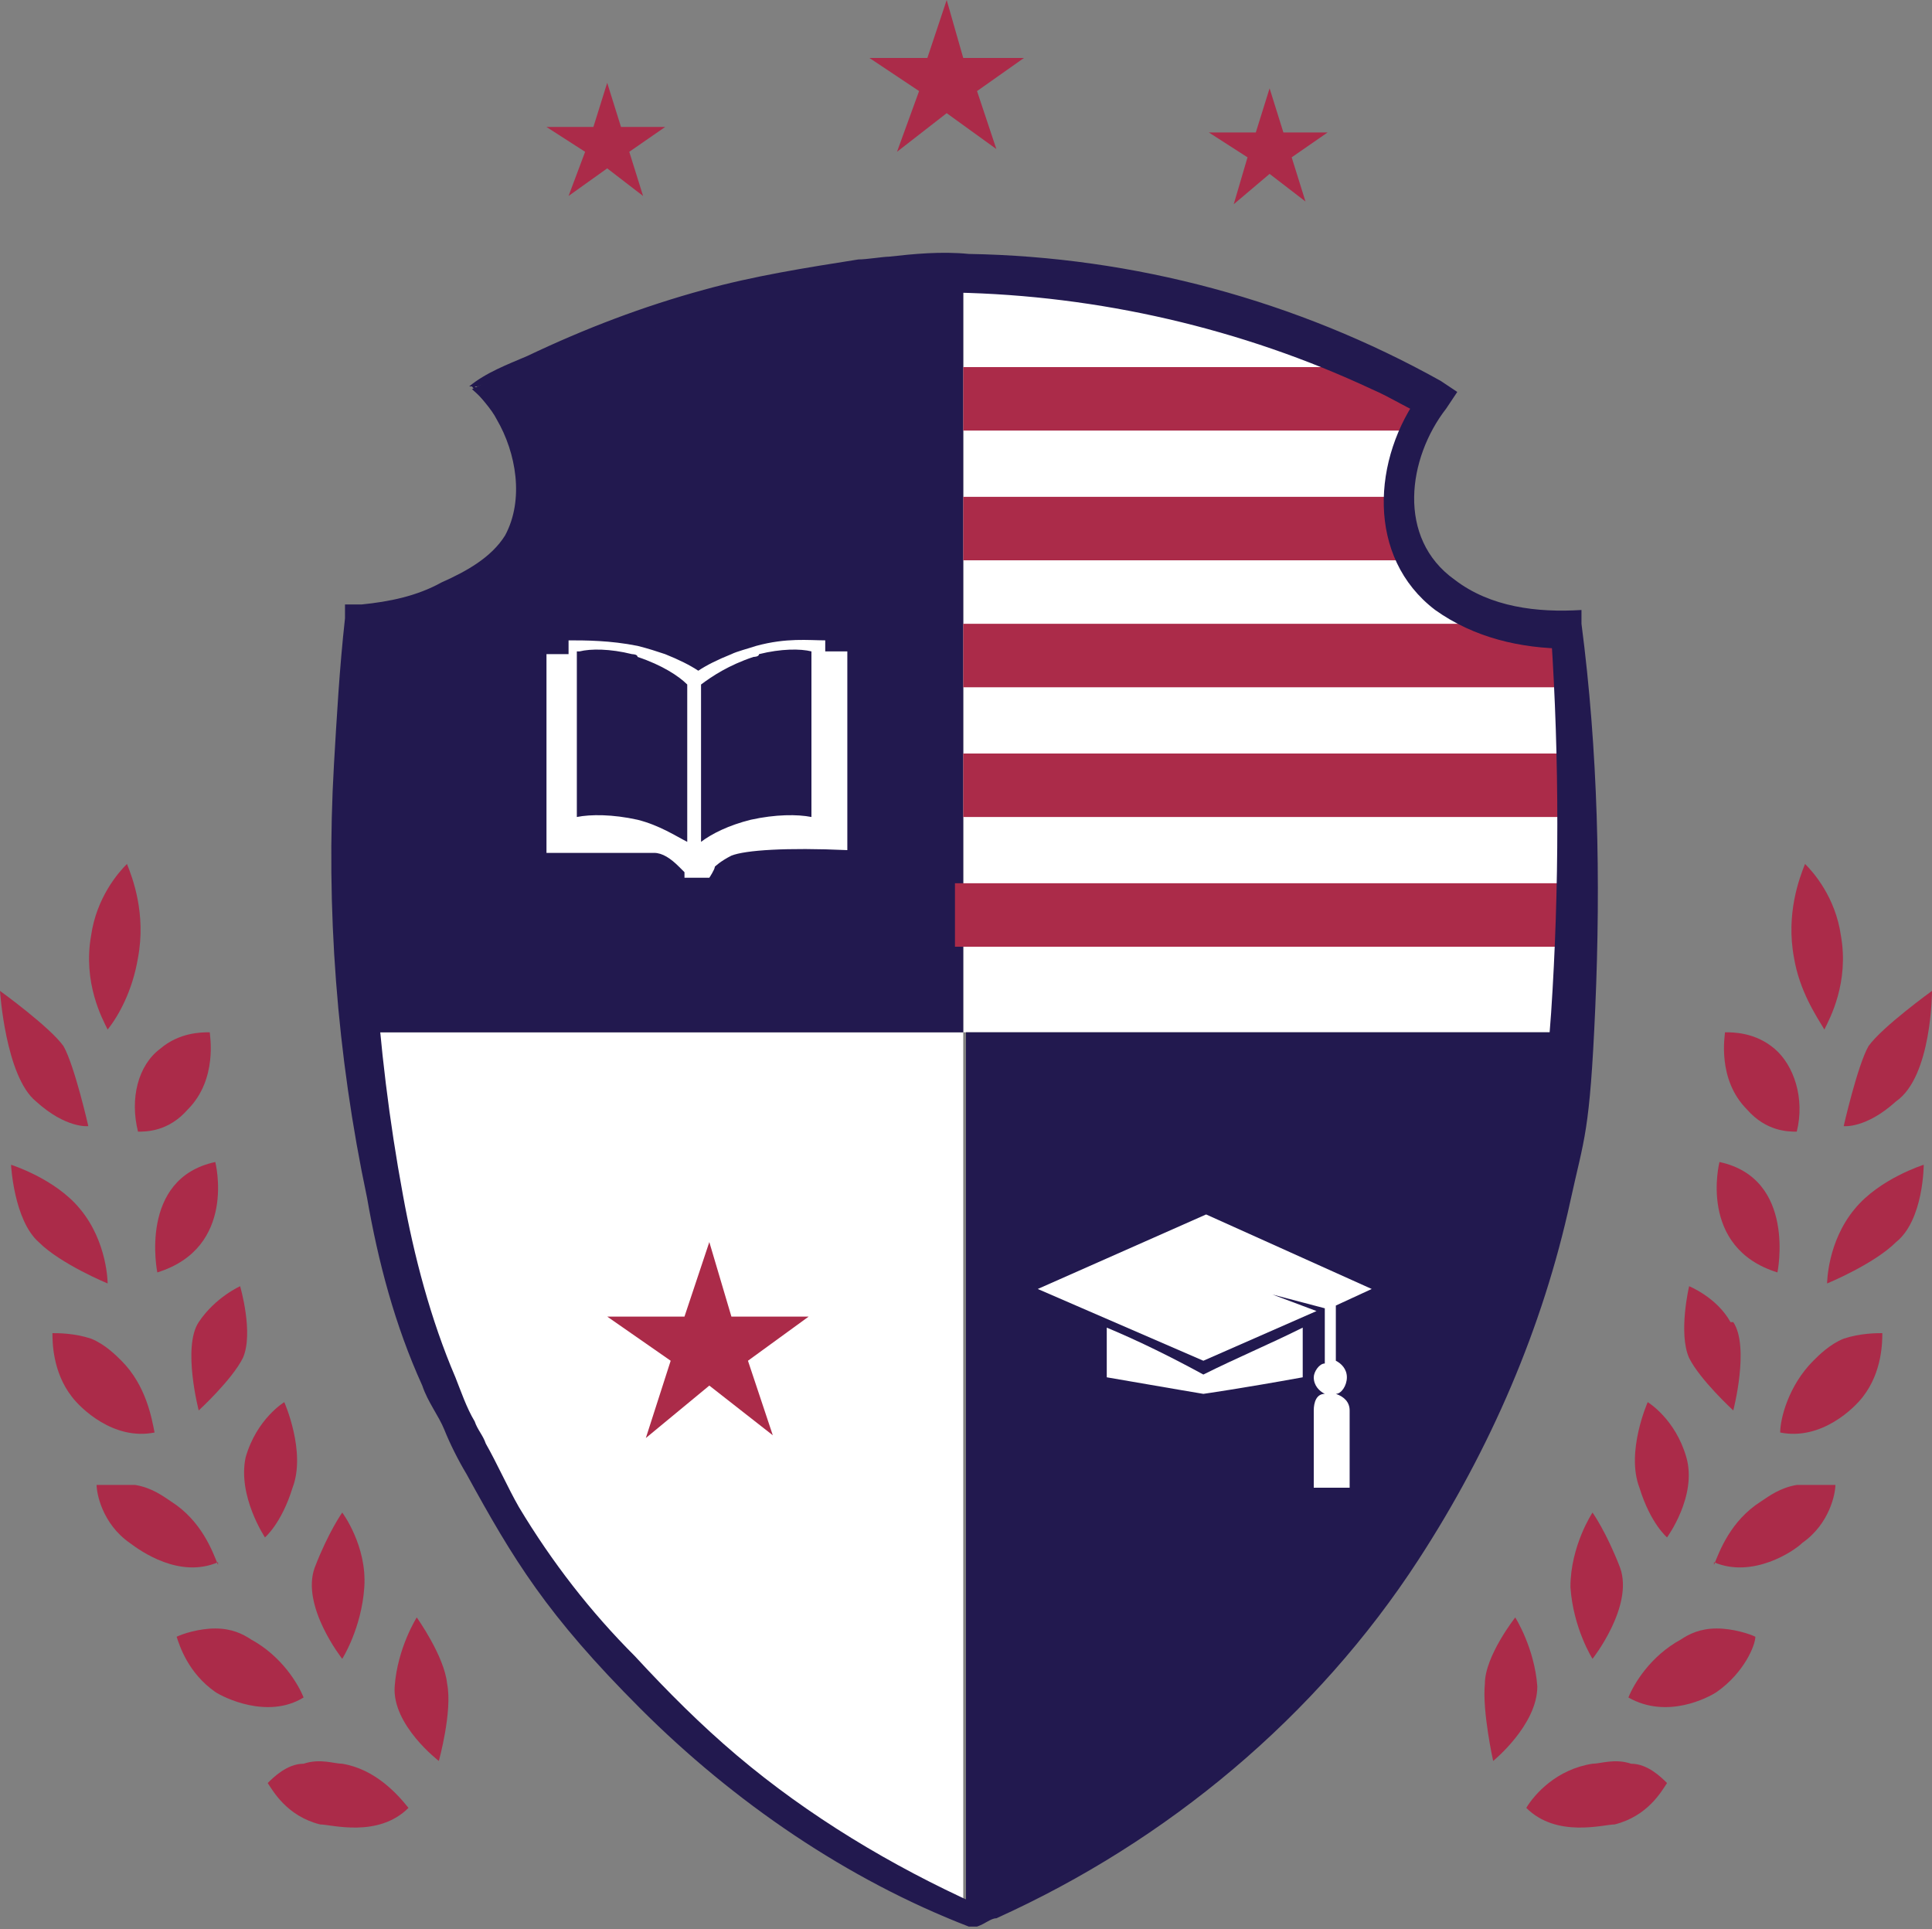 <?xml version="1.0" encoding="UTF-8"?>
<svg id="Layer_1" data-name="Layer 1" xmlns="http://www.w3.org/2000/svg" version="1.1" viewBox="0 0 70 69.9">
  <rect x="0" y="0" width="70" height="69.9" fill="#808080" stroke="none"/>
  <defs>
    <style>
      .cls-1 {
        fill: #ab2b49;
      }

      .cls-1, .cls-2, .cls-3 {
        stroke-width: 0px;
      }

      .cls-2 {
        fill: #22194f;
      }

      .cls-3 {
        fill: #fff;
      }
    </style>
  </defs>
  <g id="Estrellas">
    <polygon class="cls-1" points="33.6 2.1 34.3 0 34.9 2.1 37.1 2.1 35.4 3.3 36.1 5.4 34.3 4.1 32.5 5.5 33.3 3.3 31.5 2.1 33.6 2.1"/>
    <polygon class="cls-1" points="21.5 4.6 22 3 22.5 4.6 24.1 4.6 22.8 5.5 23.3 7.1 22 6.1 20.6 7.1 21.2 5.5 19.8 4.6 21.5 4.6"/>
    <polygon class="cls-1" points="45.5 4.8 46 3.2 46.5 4.8 48.1 4.8 46.8 5.7 47.3 7.3 46 6.3 44.7 7.4 45.2 5.7 43.8 4.8 45.5 4.8"/>
  </g>
  <g id="Escudo">
    <path class="cls-3" d="M57.1,37.4h-22.2V9.5c6.9.1,12.3,2.2,15.6,3.8.7.3,1.3.7,1.8.9-.4.4-.8.9-1.1,1.4-.4.7-.6,1.6-.5,2.4,0,.8.2,1.6.6,2.3h0c1.1,1.9,3.3,2.7,5.3,2.2.2,1.6.4,4,.5,6.9,0,2.5,0,5.2,0,8Z"/>
    <path class="cls-3" d="M34.9,37.4v32.2h0c-4.2-1.9-7.2-4.2-9.1-5.9-6.2-5.4-9-11.3-9.6-12.7-1.5-3.4-2-6.2-2.6-9.5-.2-1.2-.4-2.6-.6-4.1,0,0,21.9,0,21.9,0Z"/>
    <polygon class="cls-1" points="24.8 47.7 25.7 45 26.5 47.7 29.3 47.7 27.1 49.3 28 52 25.7 50.2 23.4 52.1 24.3 49.3 22 47.7 24.8 47.7"/>
    <path class="cls-2" d="M34.9,9.5v27.9H12.9c-.5-4.1-.8-9.3-.3-15.2h1.5c.7-.1,1.6-.1,2.4-.5,1.1-.6,2-1.7,2.3-3,.4-1.7-.3-3.4-1.7-4.6,1.8-.9,4-1.9,6.6-2.7,4.3-1.5,8.2-1.9,11.2-1.9Z"/>
    <path class="cls-2" d="M57.1,37.4c-.2,3.7-.9,7.5-2.4,11.6-2.1,5.5-5.1,9.3-6.9,11.3-4.7,5.3-9.8,8-12.8,9.3v-32.2h22.1Z"/>
    <rect class="cls-1" x="34.6" y="32" width="22.2" height="2.3"/>
    <rect class="cls-1" x="34.9" y="27.3" width="22.2" height="2.3"/>
    <rect class="cls-1" x="34.9" y="22.6" width="22.2" height="2.3"/>
    <path class="cls-1" d="M51.3,20.3h-16.4v-2.3h15.6c0,.7.3,1.5.8,2.3,0-.1,0,0,0,0Z"/>
    <path class="cls-1" d="M52.3,14.2c-.4.4-.8.9-1.1,1.4h-16.3v-2.3h15.6c.7.3,1.3.6,1.8.9Z"/>
    <path class="cls-3" d="M29.9,23.7v-.5c-.6,0-1.4-.1-2.5.2-.3.1-.7.2-.9.3-.5.2-.9.4-1.2.6h0c-.3-.2-.7-.4-1.2-.6-.3-.1-.6-.2-1-.3-1-.2-1.9-.2-2.5-.2v.5h-.8v7.2c1.9,0,3.3,0,3.9,0,.3,0,.6.2.9.5l.2.2c0,0,0,.2,0,.2h.9s.2-.3.2-.4c0,0,.2-.2.6-.4.5-.2,2-.3,4.2-.2v-7.2s-.8,0-.8,0ZM27.3,23.8c0,0,.2,0,.2-.1.8-.2,1.5-.2,1.9-.1h0v6c-.5-.1-1.3-.1-2.2.1-.8.2-1.4.5-1.8.8v-5.7h0c.4-.3,1-.7,1.9-1ZM21,23.6c.4-.1,1.1-.1,1.9.1,0,0,.2,0,.2.1.9.3,1.5.7,1.8,1h0v5.7c-.4-.2-1-.6-1.8-.8-.9-.2-1.7-.2-2.2-.1v-5.9h0c0-.1,0-.1,0-.1Z"/>
    <path class="cls-3" d="M48.4,50.5c.2,0,.4-.3.4-.6s-.2-.5-.4-.6v-2l1.3-.6-6-2.7-6.1,2.7,6,2.6,4.1-1.8-1.6-.6,1.9.5v2c-.2,0-.4.3-.4.5,0,.3.2.5.4.6-.3,0-.4.3-.4.6v2.8h1.3v-2.8c0-.3-.2-.5-.5-.6Z"/>
    <rect class="cls-2" x="48" y="51.8" width="0" height="2.1"/>
    <rect class="cls-2" x="48.5" y="51.8" width="0" height="2.1"/>
    <path class="cls-2" d="M17,14c.6-.5,1.4-.8,2.1-1.1,2.1-1,4.2-1.8,6.4-2.4,1.8-.5,3.7-.8,5.6-1.1.3,0,.9-.1,1.1-.1.9-.1,1.9-.2,2.9-.1,6,.1,11.9,1.7,17.1,4.6l.6.4-.4.6c-1.4,1.8-1.8,4.7.3,6.2,1.3,1,3,1.2,4.6,1.1v.5c.6,4.6.7,9.3.5,13.9s-.4,4.7-.9,7c-1,4.6-2.9,9-5.5,13-3.7,5.7-9.1,10.2-15.3,13-.2,0-.4.2-.7.3h-.3c-4.4-1.7-8.5-4.5-11.9-7.9s-4.6-5.4-6.3-8.5c-.3-.5-.6-1.1-.8-1.6-.2-.5-.6-1-.8-1.6-1-2.2-1.6-4.5-2-6.8-1.1-5.2-1.5-10.5-1.2-15.7.1-1.7.2-3.5.4-5.3v-.5h.6c1-.1,2-.3,2.9-.8.9-.4,1.8-.9,2.3-1.7.7-1.3.4-3-.3-4.2-.2-.4-.6-.8-.9-1.2-.1,0-.1,0-.1,0h0ZM17.2,14h0q.1,0,0,0c1.4,1,2.2,2.6,2.3,4.2,0,2-1.3,3.2-3,4-1,.5-2.1.9-3.2,1l.5-.5c-.1,1.4-.2,2.9-.3,4.3-.2,5.5.1,10.9,1.1,16.3.4,2.2,1,4.5,1.9,6.6.2.5.4,1.1.7,1.6.1.3.3.5.4.8.4.7.8,1.6,1.2,2.3,1.2,2,2.6,3.8,4.2,5.4,1.2,1.3,2.4,2.5,3.7,3.6,2.6,2.2,5.6,4,8.7,5.4h-.4c.2,0,.4-.2.6-.3,7.7-4.1,14-10.9,17.5-18.9,1.8-4.1,2.8-8.6,3.1-13.1.3-4.5.3-9.2,0-13.7l.6.5c-1.7,0-3.4-.4-4.8-1.4-2.5-1.9-2.3-5.5-.5-7.9l.2.9c-.7-.3-1.3-.7-2-1-4.7-2.2-9.9-3.4-15.1-3.5-2.3-.1-4.7,0-7,.4-2.9.5-5.7,1.3-8.4,2.4-.3.2-.7.3-1,.5-.2-.2-.6,0-.9.1h0Z"/>
    <path class="cls-3" d="M40.1,48.1v1.8c2.3.4,3.5.6,3.5.6h0s1.4-.2,3.6-.6v-1.8c-1.2.6-2.4,1.1-3.6,1.7-1.1-.6-2.3-1.2-3.5-1.7Z"/>
  </g>
  <g id="Olivo">
    <path class="cls-1" d="M5,34.7c.3-1.6-.2-2.9-.4-3.4-.3.3-1.1,1.2-1.3,2.6-.3,1.7.4,3,.6,3.4.4-.5.9-1.4,1.1-2.6Z"/>
    <path class="cls-1" d="M5,41c.3,0,1.1,0,1.8-.8,1.1-1.1.8-2.7.8-2.8-.3,0-1.1,0-1.8.6-.8.6-1.1,1.8-.8,3Z"/>
    <path class="cls-1" d="M5.7,46.1c2.9-.9,2.1-4,2.1-4-2.8.6-2.1,4-2.1,4Z"/>
    <path class="cls-1" d="M7.2,47.9c-.6.9,0,3.2,0,3.2,0,0,1.2-1.1,1.6-1.9.4-.9-.1-2.6-.1-2.6,0,0-.9.4-1.5,1.3Z"/>
    <path class="cls-1" d="M9.6,55.7s.6-.5,1-1.8c.5-1.3-.3-3.1-.3-3.1,0,0-1,.6-1.4,2-.3,1.4.7,2.9.7,2.9Z"/>
    <path class="cls-1" d="M13.2,57.5c.1-1.5-.8-2.7-.8-2.7,0,0-.5.7-1,2-.5,1.4,1,3.3,1,3.3,0,0,.7-1.1.8-2.6Z"/>
    <path class="cls-1" d="M16.2,61c-.1-1-1.1-2.4-1.1-2.4,0,0-.7,1.1-.8,2.5-.1,1.4,1.6,2.7,1.6,2.7,0,0,.5-1.8.3-2.8Z"/>
    <path class="cls-1" d="M12.4,63.9c-.3,0-.8-.2-1.4,0-.6,0-1.1.5-1.3.7.2.3.7,1.2,1.9,1.5.4,0,2.1.5,3.2-.6-.4-.5-1.2-1.4-2.4-1.6Z"/>
    <path class="cls-1" d="M11,61.5c-.2-.5-.8-1.5-1.9-2.1-.3-.2-.7-.4-1.3-.4s-1.2.2-1.4.3c.1.3.4,1.3,1.4,2,.3.2,1.9,1,3.2.2Z"/>
    <path class="cls-1" d="M7.9,56.7c-.2-.5-.6-1.6-1.7-2.3-.3-.2-.7-.5-1.3-.6-.7,0-1.2,0-1.4,0,0,.3.2,1.4,1.2,2.1.4.3,1.8,1.3,3.2.7Z"/>
    <path class="cls-1" d="M5.6,51.9c-.1-.5-.3-1.7-1.2-2.6-.2-.2-.6-.6-1.1-.8-.6-.2-1.2-.2-1.4-.2,0,.3,0,1.4.7,2.3.3.4,1.5,1.6,3,1.3Z"/>
    <path class="cls-1" d="M2.9,43.8c-.9-1.1-2.5-1.6-2.5-1.6,0,0,.1,2,1,2.8.8.8,2.5,1.5,2.5,1.5,0,0,0-1.5-1-2.7Z"/>
    <path class="cls-1" d="M1.3,39.9c1.1,1,1.9.9,1.9.9,0,0-.5-2.2-.9-2.9-.5-.7-2.3-2-2.3-2,0,0,.2,3.1,1.3,4Z"/>
  </g>
  <g id="Olivo-2" data-name="Olivo">
    <path class="cls-1" d="M65,34.7c-.3-1.6.2-2.9.4-3.4.3.3,1.1,1.2,1.3,2.6.3,1.7-.4,3-.6,3.4-.3-.5-.9-1.4-1.1-2.6Z"/>
    <path class="cls-1" d="M65.1,41c-.3,0-1.1,0-1.8-.8-1.1-1.1-.8-2.7-.8-2.8.3,0,1.1,0,1.8.6.7.6,1.1,1.8.8,3Z"/>
    <path class="cls-1" d="M64.4,46.1c-2.9-.9-2.1-4-2.1-4,2.8.6,2.1,4,2.1,4Z"/>
    <path class="cls-1" d="M62.8,47.9c.6.9,0,3.2,0,3.2,0,0-1.2-1.1-1.6-1.9-.4-.9,0-2.6,0-2.6,0,0,1,.4,1.5,1.3Z"/>
    <path class="cls-1" d="M60.4,55.7s-.6-.5-1-1.8c-.5-1.3.3-3.1.3-3.1,0,0,1,.6,1.4,2,.4,1.4-.7,2.9-.7,2.9Z"/>
    <path class="cls-1" d="M56.9,57.5c0-1.5.8-2.7.8-2.7,0,0,.5.7,1,2,.5,1.4-1,3.3-1,3.3,0,0-.7-1.1-.8-2.6Z"/>
    <path class="cls-1" d="M53.8,61c0-1,1.1-2.4,1.1-2.4,0,0,.7,1.1.8,2.5,0,1.4-1.6,2.7-1.6,2.7,0,0-.4-1.8-.3-2.8Z"/>
    <path class="cls-1" d="M57.7,63.9c.3,0,.8-.2,1.4,0,.6,0,1.1.5,1.3.7-.2.3-.7,1.2-1.9,1.5-.4,0-2.1.5-3.2-.6.3-.5,1.1-1.4,2.4-1.6Z"/>
    <path class="cls-1" d="M59,61.5c.2-.5.8-1.5,1.9-2.1.3-.2.7-.4,1.3-.4s1.2.2,1.4.3c0,.3-.4,1.3-1.4,2-.3.2-1.8,1-3.2.2Z"/>
    <path class="cls-1" d="M62.1,56.7c.2-.5.6-1.6,1.7-2.3.3-.2.7-.5,1.3-.6.7,0,1.2,0,1.4,0,0,.3-.2,1.4-1.2,2.1-.3.3-1.8,1.3-3.2.7Z"/>
    <path class="cls-1" d="M64.5,51.9c0-.5.3-1.7,1.2-2.6.2-.2.6-.6,1.1-.8.6-.2,1.2-.2,1.4-.2,0,.3,0,1.4-.7,2.3-.3.4-1.5,1.6-3,1.3Z"/>
    <path class="cls-1" d="M67.2,43.8c.9-1.1,2.5-1.6,2.5-1.6,0,0,0,2-1,2.8-.8.8-2.5,1.5-2.5,1.5,0,0,0-1.5,1-2.7Z"/>
    <path class="cls-1" d="M68.7,39.9c-1.1,1-1.9.9-1.9.9,0,0,.5-2.2.9-2.9.5-.7,2.3-2,2.3-2,0,0,0,3.1-1.3,4Z"/>
  </g>
</svg>